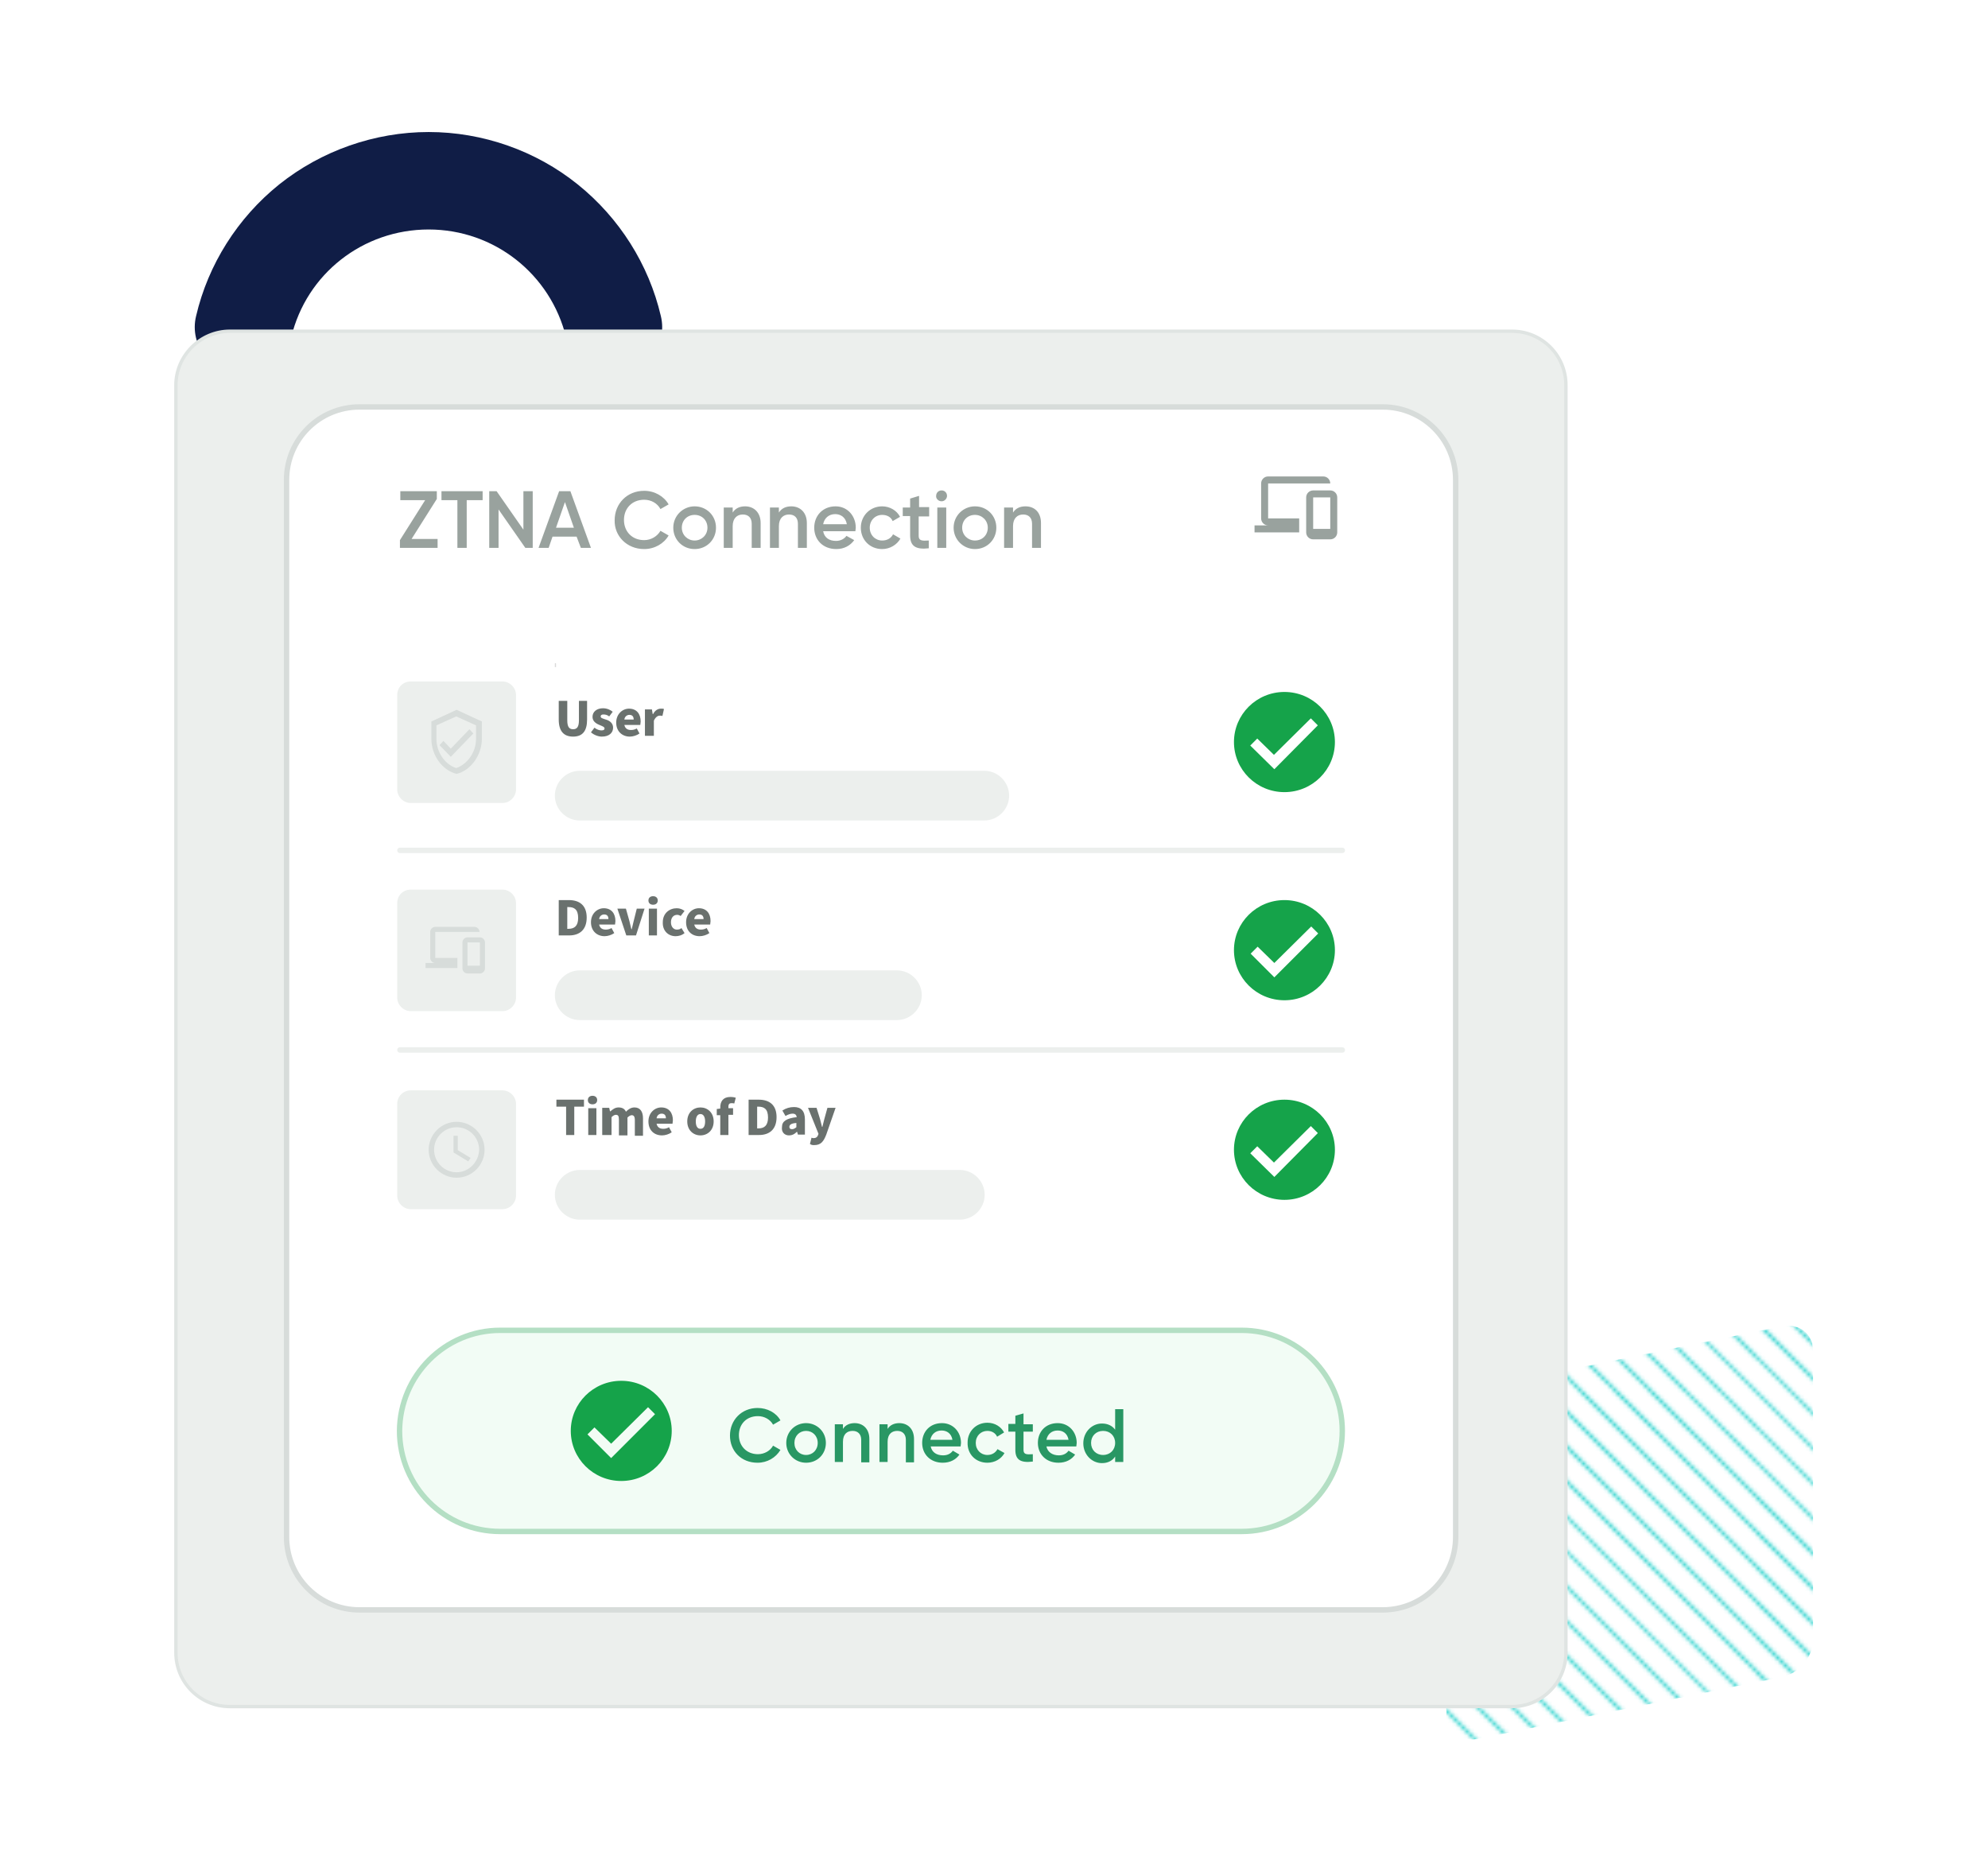 <?xml version="1.0" encoding="utf-8"?>
<!-- Generator: Adobe Illustrator 27.1.1, SVG Export Plug-In . SVG Version: 6.00 Build 0)  -->
<svg version="1.1" xmlns="http://www.w3.org/2000/svg" xmlns:xlink="http://www.w3.org/1999/xlink" x="0px" y="0px"
	 viewBox="0 0 512 482" style="enable-background:new 0 0 512 482;" xml:space="preserve">
<style type="text/css">
	.st0{fill:none;}
	.st1{fill:#0ECCC6;}
	.st2{fill:url(#);}
	.st3{fill:#ECEFED;stroke:#DFE4E2;stroke-miterlimit:10;}
	.st4{fill:#FFFFFF;}
	.st5{fill:#99A29E;}
	.st6{fill:#E9F9EE;}
	.st7{fill:#15A34A;}
	.st8{fill:#6A716E;}
	.st9{fill:#ECEFED;}
	.st10{fill:none;stroke:#D7DCDA;stroke-width:0.794;}
	.st11{fill:#ECEFED;stroke:#DFE4E2;stroke-width:1.087;stroke-miterlimit:10;}
	.st12{fill:#8A918E;}
	.st13{fill:#D7DCDA;}
	.st14{fill:#F1F4F3;}
	.st15{fill:#92CEAC;}
	.st16{fill:#CCEBD7;}
	.st17{fill:#101D46;}
	.st18{fill:#02402A;}
	.st19{fill:none;stroke:#231F20;stroke-miterlimit:10;}
	.st20{fill:#C2C9C6;}
	.st21{fill:#FBFDFC;}
	.st22{fill:none;stroke:#DFE4E2;stroke-width:0.702;}
	.st23{fill:#18794E;}
	.st24{fill:none;stroke:#92CEAC;stroke-width:0.702;}
	.st25{fill:none;stroke:#D7DCDA;stroke-width:0.702;}
	.st26{fill:url(#SVGID_1_);}
	.st27{fill:#ECEFED;stroke:#DFE4E2;stroke-width:0.866;stroke-miterlimit:10;}
	.st28{fill:#D9D9D9;}
	.st29{fill:#F2FCF5;}
	.st30{fill:#299764;}
	.st31{fill:none;stroke:#B4DFC4;stroke-width:1.389;}
	.st32{fill:none;stroke:#D7DCDA;stroke-width:1.389;}
	.st33{fill:#ECEFED;stroke:#DFE4E2;stroke-width:0.891;stroke-miterlimit:10;}
	.st34{fill:#141716;}
	.st35{fill:#808784;}
	.st36{fill:none;stroke:#D7DCDA;stroke-width:1.463;}
	.st37{fill:#12263A;}
	.st38{fill:#ECEFED;stroke:#DFE4E2;stroke-width:0.892;stroke-miterlimit:10;}
	.st39{fill:none;stroke:#D7DCDA;stroke-width:1.464;}
	.st40{fill:#ECEFED;stroke:#DFE4E2;stroke-width:1.088;stroke-miterlimit:10;}
	.st41{fill:#AADEE6;}
	.st42{fill:#B7D9F8;}
	.st43{fill:#FFB224;}
	.st44{fill:#B4DFC4;}
	.st45{fill:#F1F2F2;}
	.st46{fill:#BF8662;}
	.st47{fill:#CC9978;}
	.st48{fill:#DFE4E2;}
	.st49{fill:#47C4B7;}
	.st50{fill:#39423E;}
	.st51{fill:#F0D0B4;}
	.st52{fill:#F5E0CD;}
	.st53{fill:#3E3E3F;}
	.st54{fill:#E2E4E5;}
	.st55{fill:#16A34A;}
</style>
<pattern  x="-52" y="-1075" width="90" height="90" patternUnits="userSpaceOnUse" id="Angled_S_Rev_teal" viewBox="0 -90 90 90" style="overflow:visible;">
	<g>
		<rect y="-90" class="st0" width="90" height="90"/>
		<path class="st1" d="M0-0.4L0.4,0H0V-0.4z M0-9.4L9.4,0H8.6L0-8.6V-9.4z M0-18.5L18.5,0h-0.9L0-17.5V-18.5z M0-27.5L27.5,0h-0.9
			L0-26.5V-27.5z M0-36.5L36.5,0h-0.9L0-35.5V-36.5z M0-45.5L45.5,0h-0.9L0-44.5V-45.5z M0-54.5L54.5,0h-0.9L0-53.5V-54.5z M0-63.5
			L63.5,0h-0.9L0-62.5V-63.5z M0-72.4L72.4,0h-0.9L0-71.6V-72.4z M0-81.4L81.4,0h-0.9L0-80.6V-81.4z M0-90h0.4L90-0.4V0h-0.4L0-89.6
			V-90z M9.4-90L90-9.4v0.9L8.6-90H9.4z M18.5-90L90-18.5v0.9L17.5-90H18.5z M27.5-90L90-27.5v0.9L26.5-90H27.5z M36.5-90L90-36.5
			v0.9L35.5-90H36.5z M45.5-90L90-45.5v0.9L44.5-90H45.5z M54.5-90L90-54.5v0.9L53.5-90H54.5z M63.5-90L90-63.5v0.9L62.5-90H63.5z
			 M72.4-90L90-72.4v0.9L71.6-90H72.4z M81.4-90l8.6,8.6v0.9L80.6-90H81.4z M90-90v0.4L89.6-90H90z"/>
	</g>
</pattern>
<g id="Layer_1">
	<g>
		<pattern  id="SVGID_1_" xlink:href="#Angled_S_Rev_teal" patternTransform="matrix(1 0 0 1 -575.668 353.432)">
		</pattern>
		<path class="st26" d="M458.8,341.6l-78.2,15.9c-4.5,0.9-8.1,5.1-8.1,9.4v74.8c0,4.3,3.6,7,8.1,6.1l78.2-15.9
			c4.5-0.9,8.1-5.1,8.1-9.4v-74.8C466.9,343.4,463.3,340.7,458.8,341.6z"/>
		<path class="st17" d="M170.2,81.4c-3.1-13.3-10.7-25.3-21.4-33.9C138,38.8,124.3,34,110.4,34s-27.6,4.8-38.5,13.5
			c-10.7,8.6-18.3,20.6-21.4,33.9c-0.9,3.7,0,7.5,2.4,10.5c2.4,3,6,4.8,9.9,4.8c5.8,0,10.8-4,12.2-9.8c3.9-16.4,18.5-27.8,35.4-27.8
			s31.4,11.5,35.4,27.8c1.4,5.7,6.4,9.8,12.2,9.8c3.9,0,7.5-1.7,9.9-4.8C170.2,88.9,171.1,85.1,170.2,81.4z"/>
		<g>
			
				<image style="overflow:visible;opacity:0.3;" width="812" height="804" xlink:href="../124ec78691f9149a.html"  transform="matrix(0.48 0 0 0.48 29.503 69.703)">
			</image>
			<g>
				<g>
					<path class="st27" d="M59.2,85.3h330.2c7.7,0,13.9,6.2,13.9,13.9v326.4c0,7.7-6.2,13.9-13.9,13.9H59.2
						c-7.7,0-13.9-6.2-13.9-13.9V99.2C45.3,91.6,51.6,85.3,59.2,85.3z"/>
					<path class="st4" d="M92.6,104.8h263.5c10.4,0,18.8,8.4,18.8,18.8v272.2c0,10.4-8.4,18.8-18.8,18.8H92.6
						c-10.4,0-18.8-8.4-18.8-18.8V123.6C73.8,113.2,82.2,104.8,92.6,104.8z"/>
					<path class="st5" d="M106,138.8l6.5-10.3v-2h-9.4v2.3h6.4l-6.5,10.3v2h9.7v-2.3H106z M124.3,126.5h-10.6v2.3h4.1v12.3h2.4
						v-12.3h4.1V126.5z M134.8,126.5v9.9l-6.9-9.9H126v14.6h2.4v-9.9l6.9,9.9h1.9v-14.6H134.8z M149.6,141.1h2.6l-5.3-14.6H144
						l-5.3,14.6h2.6l1-2.9h6.2L149.6,141.1z M143.2,135.9l2.3-6.6l2.3,6.6H143.2z M165.9,141.4c2.7,0,5.1-1.4,6.3-3.5l-2.1-1.2
						c-0.8,1.4-2.4,2.4-4.2,2.4c-3.1,0-5.2-2.2-5.2-5.2c0-3,2.1-5.2,5.2-5.2c1.8,0,3.4,0.9,4.2,2.4l2.1-1.2
						c-1.2-2.1-3.6-3.5-6.3-3.5c-4.4,0-7.6,3.3-7.6,7.6C158.2,138,161.4,141.4,165.9,141.4z M178.9,141.4c3.1,0,5.5-2.4,5.5-5.5
						c0-3.1-2.4-5.5-5.5-5.5c-3,0-5.5,2.4-5.5,5.5C173.4,139,175.8,141.4,178.9,141.4z M178.9,139.2c-1.8,0-3.3-1.4-3.3-3.3
						s1.4-3.3,3.3-3.3s3.3,1.4,3.3,3.3S180.7,139.2,178.9,139.2z M191.9,130.4c-1.4,0-2.5,0.5-3.2,1.6v-1.3h-2.3v10.4h2.3v-5.6
						c0-2.1,1.2-3,2.6-3c1.4,0,2.3,0.8,2.3,2.4v6.2h2.3v-6.4C195.9,132,194.2,130.4,191.9,130.4z M203.8,130.4
						c-1.4,0-2.5,0.5-3.2,1.6v-1.3h-2.3v10.4h2.3v-5.6c0-2.1,1.2-3,2.6-3c1.4,0,2.3,0.8,2.3,2.4v6.2h2.3v-6.4
						C207.8,132,206.1,130.4,203.8,130.4z M212,136.8h8.3c0-0.3,0.1-0.6,0.1-0.9c0-3-2.1-5.5-5.2-5.5c-3.3,0-5.5,2.4-5.5,5.5
						c0,3.1,2.2,5.5,5.7,5.5c2,0,3.6-0.9,4.6-2.3L218,138c-0.5,0.7-1.4,1.3-2.7,1.3C213.6,139.3,212.3,138.5,212,136.8z M212,135
						c0.3-1.6,1.5-2.6,3.1-2.6c1.4,0,2.7,0.8,3,2.6H212z M227.2,141.4c2,0,3.8-1.1,4.7-2.7l-1.9-1.1c-0.5,1-1.5,1.6-2.8,1.6
						c-1.8,0-3.2-1.4-3.2-3.3s1.4-3.3,3.2-3.3c1.3,0,2.3,0.6,2.7,1.6l1.9-1.1c-0.8-1.6-2.6-2.7-4.6-2.7c-3.1,0-5.5,2.4-5.5,5.5
						C221.7,139,224,141.4,227.2,141.4z M239.3,132.8v-2.2h-2.6v-2.9l-2.3,0.7v2.3h-1.9v2.2h1.9v5c0,2.7,1.4,3.7,4.8,3.3v-2
						c-1.7,0.1-2.6,0.1-2.6-1.2v-5H239.3z M242.5,129.1c0.8,0,1.4-0.7,1.4-1.4c0-0.8-0.6-1.4-1.4-1.4c-0.8,0-1.4,0.6-1.4,1.4
						C241,128.4,241.7,129.1,242.5,129.1z M241.4,141.1h2.3v-10.4h-2.3V141.1z M251.1,141.4c3.1,0,5.5-2.4,5.5-5.5
						c0-3.1-2.4-5.5-5.5-5.5c-3,0-5.5,2.4-5.5,5.5C245.6,139,248.1,141.4,251.1,141.4z M251.1,139.2c-1.8,0-3.3-1.4-3.3-3.3
						s1.4-3.3,3.3-3.3c1.8,0,3.3,1.4,3.3,3.3S253,139.2,251.1,139.2z M264.1,130.4c-1.4,0-2.5,0.5-3.2,1.6v-1.3h-2.3v10.4h2.3v-5.6
						c0-2.1,1.2-3,2.6-3c1.4,0,2.3,0.8,2.3,2.4v6.2h2.3v-6.4C268.1,132,266.5,130.4,264.1,130.4z"/>
					<path class="st5" d="M326.6,122.7c-1,0-1.8,0.8-1.8,1.8v9c0,1,0.8,1.8,1.8,1.8h-3.5v1.8h11.5v-1.8v-1.8h-8v-9h14.2h1.8
						c0-1-0.8-1.8-1.8-1.8H326.6z M338.2,126.3c-1,0-1.8,0.8-1.8,1.8v9c0,1,0.8,1.8,1.8,1.8h4.4c1,0,1.8-0.8,1.8-1.8v-9
						c0-1-0.8-1.8-1.8-1.8H338.2z M338.2,128.1h4.4v8.1h-4.4V128.1z"/>
					<path class="st9" d="M105.8,175.5h23.6c1.9,0,3.5,1.6,3.5,3.5v24.3c0,1.9-1.6,3.5-3.5,3.5h-23.6c-1.9,0-3.5-1.6-3.5-3.5v-24.3
						C102.3,177,103.8,175.5,105.8,175.5z"/>
					<path class="st13" d="M117.6,182.8l-6.5,3v4.5c0,4.2,2.8,8.1,6.5,9c3.7-0.9,6.5-4.9,6.5-9v-4.5L117.6,182.8z M122.6,190.3
						c0,3.4-2.2,6.5-5.1,7.5c-2.9-0.9-5.1-4.1-5.1-7.5v-3.5l5.1-2.3l5.1,2.3V190.3z M114.2,190.8l-1,1.1l2.9,3l5.8-6l-1-1.1l-4.8,5
						L114.2,190.8z"/>
					<rect x="142.9" y="170.8" class="st28" width="0.3" height="1"/>
					<path class="st8" d="M147.6,189.7c2.4,0,3.6-1.4,3.6-4.4v-4.8h-2.1v5c0,1.7-0.5,2.3-1.5,2.3c-1,0-1.5-0.6-1.5-2.3v-5h-2.2v4.8
						C143.9,188.3,145.2,189.7,147.6,189.7z M155,189.7c1.9,0,2.9-1,2.9-2.3c0-1.1-0.8-1.8-1.9-2.1c-0.9-0.3-1.3-0.4-1.3-0.8
						c0-0.3,0.2-0.5,0.7-0.5c0.5,0,1,0.1,1.5,0.5l0.9-1.2c-0.6-0.5-1.5-0.9-2.5-0.9c-1.6,0-2.7,0.9-2.7,2.2c0,1.1,0.8,1.7,1.8,2.1
						c0.7,0.3,1.3,0.5,1.3,0.9c0,0.3-0.2,0.5-0.8,0.5c-0.5,0-1.2-0.2-1.8-0.7l-0.9,1.2C153,189.3,154.1,189.7,155,189.7z
						 M162.2,189.7c0.8,0,1.8-0.3,2.5-0.8l-0.7-1.3c-0.5,0.3-1,0.4-1.5,0.4c-0.9,0-1.5-0.4-1.7-1.3h4.1c0-0.2,0.1-0.6,0.1-0.9
						c0-1.9-1-3.3-3-3.3c-1.7,0-3.3,1.4-3.3,3.6C158.7,188.4,160.3,189.7,162.2,189.7z M160.8,185.3c0.1-0.8,0.7-1.2,1.3-1.2
						c0.8,0,1.1,0.5,1.1,1.2H160.8z M166.3,189.5h2.1v-3.9c0.4-0.9,1-1.3,1.5-1.3c0.3,0,0.5,0,0.7,0.1l0.4-1.8
						c-0.2-0.1-0.4-0.1-0.8-0.1c-0.7,0-1.5,0.4-2,1.4h-0.1l-0.2-1.2h-1.8V189.5z"/>
					<path class="st9" d="M149.3,198.5h104.2c3.5,0,6.4,2.9,6.4,6.4l0,0c0,3.5-2.9,6.4-6.4,6.4H149.3c-3.5,0-6.4-2.9-6.4-6.4l0,0
						C142.9,201.4,145.8,198.5,149.3,198.5z"/>
					<path class="st7" d="M330.8,178.2c-7.2,0-13,5.8-13,12.9c0,7.1,5.8,12.9,13,12.9c7.2,0,13-5.8,13-12.9
						C343.8,184,338,178.2,330.8,178.2z M328.2,198.1L322,192l1.8-1.8l4.3,4.2l9.5-9.4l1.8,1.8L328.2,198.1z"/>
					<path class="st9" d="M103,218.3h242.7c0.4,0,0.7,0.3,0.7,0.7l0,0c0,0.4-0.3,0.7-0.7,0.7H103c-0.4,0-0.7-0.3-0.7-0.7l0,0
						C102.3,218.6,102.6,218.3,103,218.3z"/>
					<path class="st9" d="M105.8,229.1h23.6c1.9,0,3.5,1.6,3.5,3.5v24.3c0,1.9-1.6,3.5-3.5,3.5h-23.6c-1.9,0-3.5-1.6-3.5-3.5v-24.3
						C102.3,230.6,103.8,229.1,105.8,229.1z"/>
					<path class="st13" d="M112.1,238.7c-0.7,0-1.3,0.6-1.3,1.3v6.7c0,0.7,0.6,1.3,1.3,1.3h-2.5v1.3h8.2v-1.3v-1.3h-5.7V240h10.1
						h1.3c0-0.7-0.6-1.3-1.3-1.3H112.1z M120.4,241.4c-0.7,0-1.3,0.6-1.3,1.3v6.7c0,0.7,0.6,1.3,1.3,1.3h3.2c0.7,0,1.3-0.6,1.3-1.3
						v-6.7c0-0.7-0.6-1.3-1.3-1.3H120.4z M120.4,242.7h3.2v6h-3.2V242.7z"/>
					<path class="st8" d="M143.9,240.9h2.7c2.6,0,4.5-1.4,4.5-4.6c0-3.1-1.8-4.5-4.6-4.5h-2.6V240.9z M146.1,239.2v-5.6h0.3
						c1.5,0,2.5,0.6,2.5,2.8c0,2.1-1,2.8-2.5,2.8H146.1z M155.7,241.1c0.8,0,1.8-0.3,2.5-0.8l-0.7-1.3c-0.5,0.3-1,0.4-1.5,0.4
						c-0.9,0-1.5-0.4-1.7-1.3h4.1c0-0.2,0.1-0.6,0.1-0.9c0-1.9-1-3.3-3-3.3c-1.7,0-3.3,1.4-3.3,3.6
						C152.2,239.8,153.8,241.1,155.7,241.1z M154.3,236.7c0.1-0.8,0.7-1.2,1.3-1.2c0.8,0,1.1,0.5,1.1,1.2H154.3z M161.3,240.9h2.5
						l2.2-6.9H164l-0.8,3.2c-0.2,0.7-0.3,1.4-0.5,2.1h-0.1c-0.2-0.7-0.3-1.4-0.5-2.1l-0.9-3.2H159L161.3,240.9z M167.1,240.9h2.1
						V234h-2.1V240.9z M168.2,233c0.7,0,1.2-0.4,1.2-1.1c0-0.7-0.5-1.1-1.2-1.1s-1.2,0.4-1.2,1.1C167,232.6,167.5,233,168.2,233z
						 M174,241.1c0.7,0,1.6-0.2,2.3-0.8l-0.8-1.3c-0.3,0.3-0.7,0.4-1.2,0.4c-0.8,0-1.5-0.7-1.5-1.9c0-1.1,0.6-1.9,1.6-1.9
						c0.3,0,0.6,0.1,0.9,0.3l1-1.3c-0.5-0.4-1.2-0.7-2-0.7c-1.9,0-3.6,1.3-3.6,3.6C170.6,239.7,172.1,241.1,174,241.1z M180.2,241.1
						c0.8,0,1.8-0.3,2.5-0.8L182,239c-0.5,0.3-1,0.4-1.5,0.4c-0.9,0-1.5-0.4-1.7-1.3h4.1c0-0.2,0.1-0.6,0.1-0.9c0-1.9-1-3.3-3-3.3
						c-1.7,0-3.3,1.4-3.3,3.6C176.7,239.8,178.2,241.1,180.2,241.1z M178.8,236.7c0.1-0.8,0.7-1.2,1.3-1.2c0.8,0,1.1,0.5,1.1,1.2
						H178.8z"/>
					<path class="st9" d="M149.3,249.9H231c3.5,0,6.4,2.9,6.4,6.4l0,0c0,3.5-2.9,6.4-6.4,6.4h-81.7c-3.5,0-6.4-2.9-6.4-6.4l0,0
						C142.9,252.8,145.8,249.9,149.3,249.9z"/>
					<path class="st7" d="M330.8,231.8c-7.2,0-13,5.8-13,12.9c0,7.1,5.8,12.9,13,12.9c7.2,0,13-5.8,13-12.9
						C343.8,237.6,338,231.8,330.8,231.8z M328.2,251.7l-6.1-6.1l1.8-1.8l4.3,4.2l9.5-9.4l1.8,1.8L328.2,251.7z"/>
					<path class="st9" d="M103,269.7h242.7c0.4,0,0.7,0.3,0.7,0.7l0,0c0,0.4-0.3,0.7-0.7,0.7H103c-0.4,0-0.7-0.3-0.7-0.7l0,0
						C102.3,270,102.6,269.7,103,269.7z"/>
					<path class="st9" d="M105.8,280.8h23.6c1.9,0,3.5,1.6,3.5,3.5v23.6c0,1.9-1.6,3.5-3.5,3.5h-23.6c-1.9,0-3.5-1.6-3.5-3.5v-23.6
						C102.3,282.4,103.8,280.8,105.8,280.8z"/>
					<path class="st13" d="M117.6,288.9c-4,0-7.2,3.3-7.2,7.2c0,4,3.3,7.2,7.2,7.2c4,0,7.2-3.3,7.2-7.2
						C124.8,292.1,121.5,288.9,117.6,288.9z M117.6,301.9c-3.2,0-5.8-2.6-5.8-5.8c0-3.2,2.6-5.8,5.8-5.8c3.2,0,5.8,2.6,5.8,5.8
						C123.3,299.3,120.7,301.9,117.6,301.9z M117.9,292.5h-1.1v4.3l3.8,2.3l0.6-0.9l-3.3-2V292.5z"/>
					<path class="st8" d="M145.7,292.3h2.2V285h2.5v-1.8h-7.1v1.8h2.5V292.3z M151.5,292.3h2.1v-6.9h-2.1V292.3z M152.6,284.4
						c0.7,0,1.2-0.4,1.2-1.1c0-0.7-0.5-1.1-1.2-1.1c-0.7,0-1.2,0.4-1.2,1.1C151.4,284,151.9,284.4,152.6,284.4z M155.4,292.3h2.1
						v-4.6c0.4-0.4,0.8-0.6,1.1-0.6c0.6,0,0.8,0.3,0.8,1.3v4h2.2v-4.6c0.4-0.4,0.8-0.6,1.1-0.6c0.5,0,0.8,0.3,0.8,1.3v4h2.1V288
						c0-1.7-0.7-2.8-2.2-2.8c-0.9,0-1.6,0.5-2.2,1.1c-0.3-0.7-0.9-1.1-1.9-1.1c-0.9,0-1.5,0.5-2.1,1h-0.1l-0.2-0.9h-1.8V292.3z
						 M170.5,292.4c0.8,0,1.8-0.3,2.5-0.8l-0.7-1.3c-0.5,0.3-1,0.4-1.5,0.4c-0.9,0-1.5-0.4-1.7-1.3h4.1c0-0.2,0.1-0.6,0.1-0.9
						c0-1.9-1-3.3-3-3.3c-1.7,0-3.3,1.4-3.3,3.6C167,291.1,168.5,292.4,170.5,292.4z M169.1,288c0.1-0.8,0.7-1.2,1.3-1.2
						c0.8,0,1.1,0.5,1.1,1.2H169.1z M180.4,292.4c1.8,0,3.4-1.3,3.4-3.6c0-2.3-1.6-3.6-3.4-3.6c-1.8,0-3.4,1.3-3.4,3.6
						C177,291.1,178.6,292.4,180.4,292.4z M180.4,290.7c-0.8,0-1.2-0.7-1.2-1.9c0-1.1,0.4-1.9,1.2-1.9s1.2,0.8,1.2,1.9
						C181.6,290,181.2,290.7,180.4,290.7z M185.4,292.3h2.2v-5.2h1.2v-1.7h-1.2V285c0-0.7,0.3-0.9,0.8-0.9c0.2,0,0.5,0,0.7,0.1
						l0.4-1.5c-0.3-0.1-0.8-0.2-1.4-0.2c-1.9,0-2.6,1.2-2.6,2.7v0.3l-0.9,0.1v1.6h0.9V292.3z M192.8,292.3h2.7
						c2.6,0,4.5-1.4,4.5-4.6c0-3.1-1.8-4.5-4.6-4.5h-2.6V292.3z M195,290.5V285h0.3c1.5,0,2.5,0.6,2.5,2.8c0,2.1-1,2.8-2.5,2.8H195z
						 M203.2,292.4c0.8,0,1.4-0.3,2-0.9h0.1l0.2,0.7h1.8v-3.9c0-2.2-1-3.2-2.8-3.2c-1.1,0-2.1,0.3-3,0.9l0.8,1.4
						c0.7-0.4,1.3-0.6,1.8-0.6c0.7,0,1,0.3,1.1,0.9c-2.7,0.3-3.8,1.1-3.8,2.5C201.2,291.5,202,292.4,203.2,292.4z M204,290.8
						c-0.5,0-0.7-0.2-0.7-0.6c0-0.5,0.4-0.9,1.8-1v1.1C204.7,290.6,204.4,290.8,204,290.8z M209.7,294.9c1.7,0,2.4-0.9,3.1-2.7
						l2.4-6.9h-2.1l-0.8,2.9c-0.2,0.7-0.3,1.3-0.5,2h-0.1c-0.2-0.7-0.3-1.3-0.5-2l-0.9-2.9h-2.2l2.7,6.7l-0.1,0.3
						c-0.2,0.5-0.5,0.8-1.2,0.8c-0.1,0-0.2,0-0.5-0.1l-0.4,1.6C209,294.9,209.3,294.9,209.7,294.9z"/>
					<path class="st9" d="M149.3,301.3h97.9c3.5,0,6.4,2.9,6.4,6.4l0,0c0,3.5-2.9,6.4-6.4,6.4h-97.9c-3.5,0-6.4-2.9-6.4-6.4l0,0
						C142.9,304.2,145.8,301.3,149.3,301.3z"/>
					<path class="st7" d="M330.8,283.2c-7.2,0-13,5.8-13,12.9c0,7.1,5.8,12.9,13,12.9c7.2,0,13-5.8,13-12.9
						C343.8,289,338,283.2,330.8,283.2z M328.2,303.1L322,297l1.8-1.8l4.3,4.2l9.5-9.4l1.8,1.8L328.2,303.1z"/>
					<path class="st29" d="M128.8,342.6h191c14.3,0,25.9,11.6,25.9,25.9l0,0c0,14.3-11.6,25.9-25.9,25.9h-191
						c-14.3,0-25.9-11.6-25.9-25.9l0,0C103,354.2,114.6,342.6,128.8,342.6z"/>
					<path class="st7" d="M160,355.6c-7.2,0-13,5.8-13,12.9s5.8,12.9,13,12.9c7.2,0,13-5.8,13-12.9S167.2,355.6,160,355.6z
						 M157.4,375.5l-6.1-6.1l1.8-1.8l4.3,4.2l9.5-9.4l1.8,1.8L157.4,375.5z"/>
					<path class="st30" d="M195.1,376.7c2.5,0,4.7-1.3,5.9-3.3l-1.9-1.1c-0.7,1.3-2.2,2.2-3.9,2.2c-2.9,0-4.9-2.1-4.9-4.9
						s1.9-4.9,4.9-4.9c1.7,0,3.2,0.9,3.9,2.2l1.9-1.1c-1.1-2-3.4-3.2-5.9-3.2c-4.1,0-7.1,3.1-7.1,7.1S190.9,376.7,195.1,376.7z
						 M207.6,376.7c2.9,0,5.1-2.2,5.1-5.1c0-2.9-2.3-5.1-5.1-5.1c-2.8,0-5.1,2.2-5.1,5.1C202.5,374.5,204.8,376.7,207.6,376.7z
						 M207.6,374.7c-1.7,0-3-1.3-3-3.1c0-1.8,1.3-3.1,3-3.1s3,1.3,3,3.1C210.6,373.4,209.3,374.7,207.6,374.7z M220.1,366.5
						c-1.3,0-2.4,0.5-3,1.5v-1.2H215v9.7h2.1v-5.2c0-2,1.1-2.8,2.5-2.8c1.3,0,2.2,0.8,2.2,2.3v5.8h2.1v-6
						C223.9,368,222.3,366.5,220.1,366.5z M231.6,366.5c-1.3,0-2.4,0.5-3,1.5v-1.2h-2.1v9.7h2.1v-5.2c0-2,1.1-2.8,2.5-2.8
						c1.3,0,2.2,0.8,2.2,2.3v5.8h2.1v-6C235.4,368,233.8,366.5,231.6,366.5z M239.7,372.5h7.7c0-0.3,0.1-0.6,0.1-0.9
						c0-2.8-2-5.1-4.9-5.1c-3.1,0-5.1,2.2-5.1,5.1c0,2.9,2.1,5.1,5.3,5.1c1.9,0,3.4-0.8,4.3-2.1l-1.7-1c-0.5,0.7-1.3,1.2-2.5,1.2
						C241.2,374.8,240,374,239.7,372.5z M239.6,370.8c0.3-1.5,1.4-2.4,2.9-2.4c1.3,0,2.5,0.7,2.8,2.4H239.6z M254.3,376.7
						c1.9,0,3.6-1,4.4-2.5l-1.8-1c-0.5,0.9-1.4,1.5-2.6,1.5c-1.7,0-3-1.3-3-3.1s1.3-3.1,3-3.1c1.2,0,2.1,0.6,2.5,1.5l1.8-1.1
						c-0.8-1.5-2.4-2.5-4.3-2.5c-2.9,0-5.1,2.2-5.1,5.1C249.1,374.5,251.3,376.7,254.3,376.7z M266,368.8v-2h-2.4V364l-2.1,0.6v2.1
						h-1.8v2h1.8v4.7c0,2.5,1.3,3.4,4.5,3v-1.9c-1.6,0.1-2.4,0.1-2.4-1.1v-4.7H266z M269.5,372.5h7.7c0-0.3,0.1-0.6,0.1-0.9
						c0-2.8-2-5.1-4.9-5.1c-3.1,0-5.1,2.2-5.1,5.1c0,2.9,2.1,5.1,5.3,5.1c1.9,0,3.4-0.8,4.3-2.1l-1.7-1c-0.5,0.7-1.3,1.2-2.5,1.2
						C271.1,374.8,269.8,374,269.5,372.5z M269.5,370.8c0.3-1.5,1.4-2.4,2.9-2.4c1.3,0,2.5,0.7,2.8,2.4H269.5z M287.2,362.9v5.3
						c-0.7-1-1.9-1.6-3.4-1.6c-2.6,0-4.8,2.2-4.8,5.1c0,2.9,2.2,5.1,4.8,5.1c1.5,0,2.7-0.6,3.4-1.7v1.4h2.1v-13.6H287.2z
						 M284.1,374.7c-1.8,0-3.1-1.3-3.1-3.1s1.3-3.1,3.1-3.1s3.1,1.3,3.1,3.1S285.9,374.7,284.1,374.7z"/>
					<path class="st31" d="M128.8,342.6h191c14.3,0,25.9,11.6,25.9,25.9l0,0c0,14.3-11.6,25.9-25.9,25.9h-191
						c-14.3,0-25.9-11.6-25.9-25.9l0,0C103,354.2,114.6,342.6,128.8,342.6z"/>
					<path class="st32" d="M92.6,104.8h263.5c10.4,0,18.8,8.4,18.8,18.8v272.2c0,10.4-8.4,18.8-18.8,18.8H92.6
						c-10.4,0-18.8-8.4-18.8-18.8V123.6C73.8,113.2,82.2,104.8,92.6,104.8z"/>
				</g>
			</g>
		</g>
	</g>
</g>
<g id="Layer_2">
</g>
</svg>
